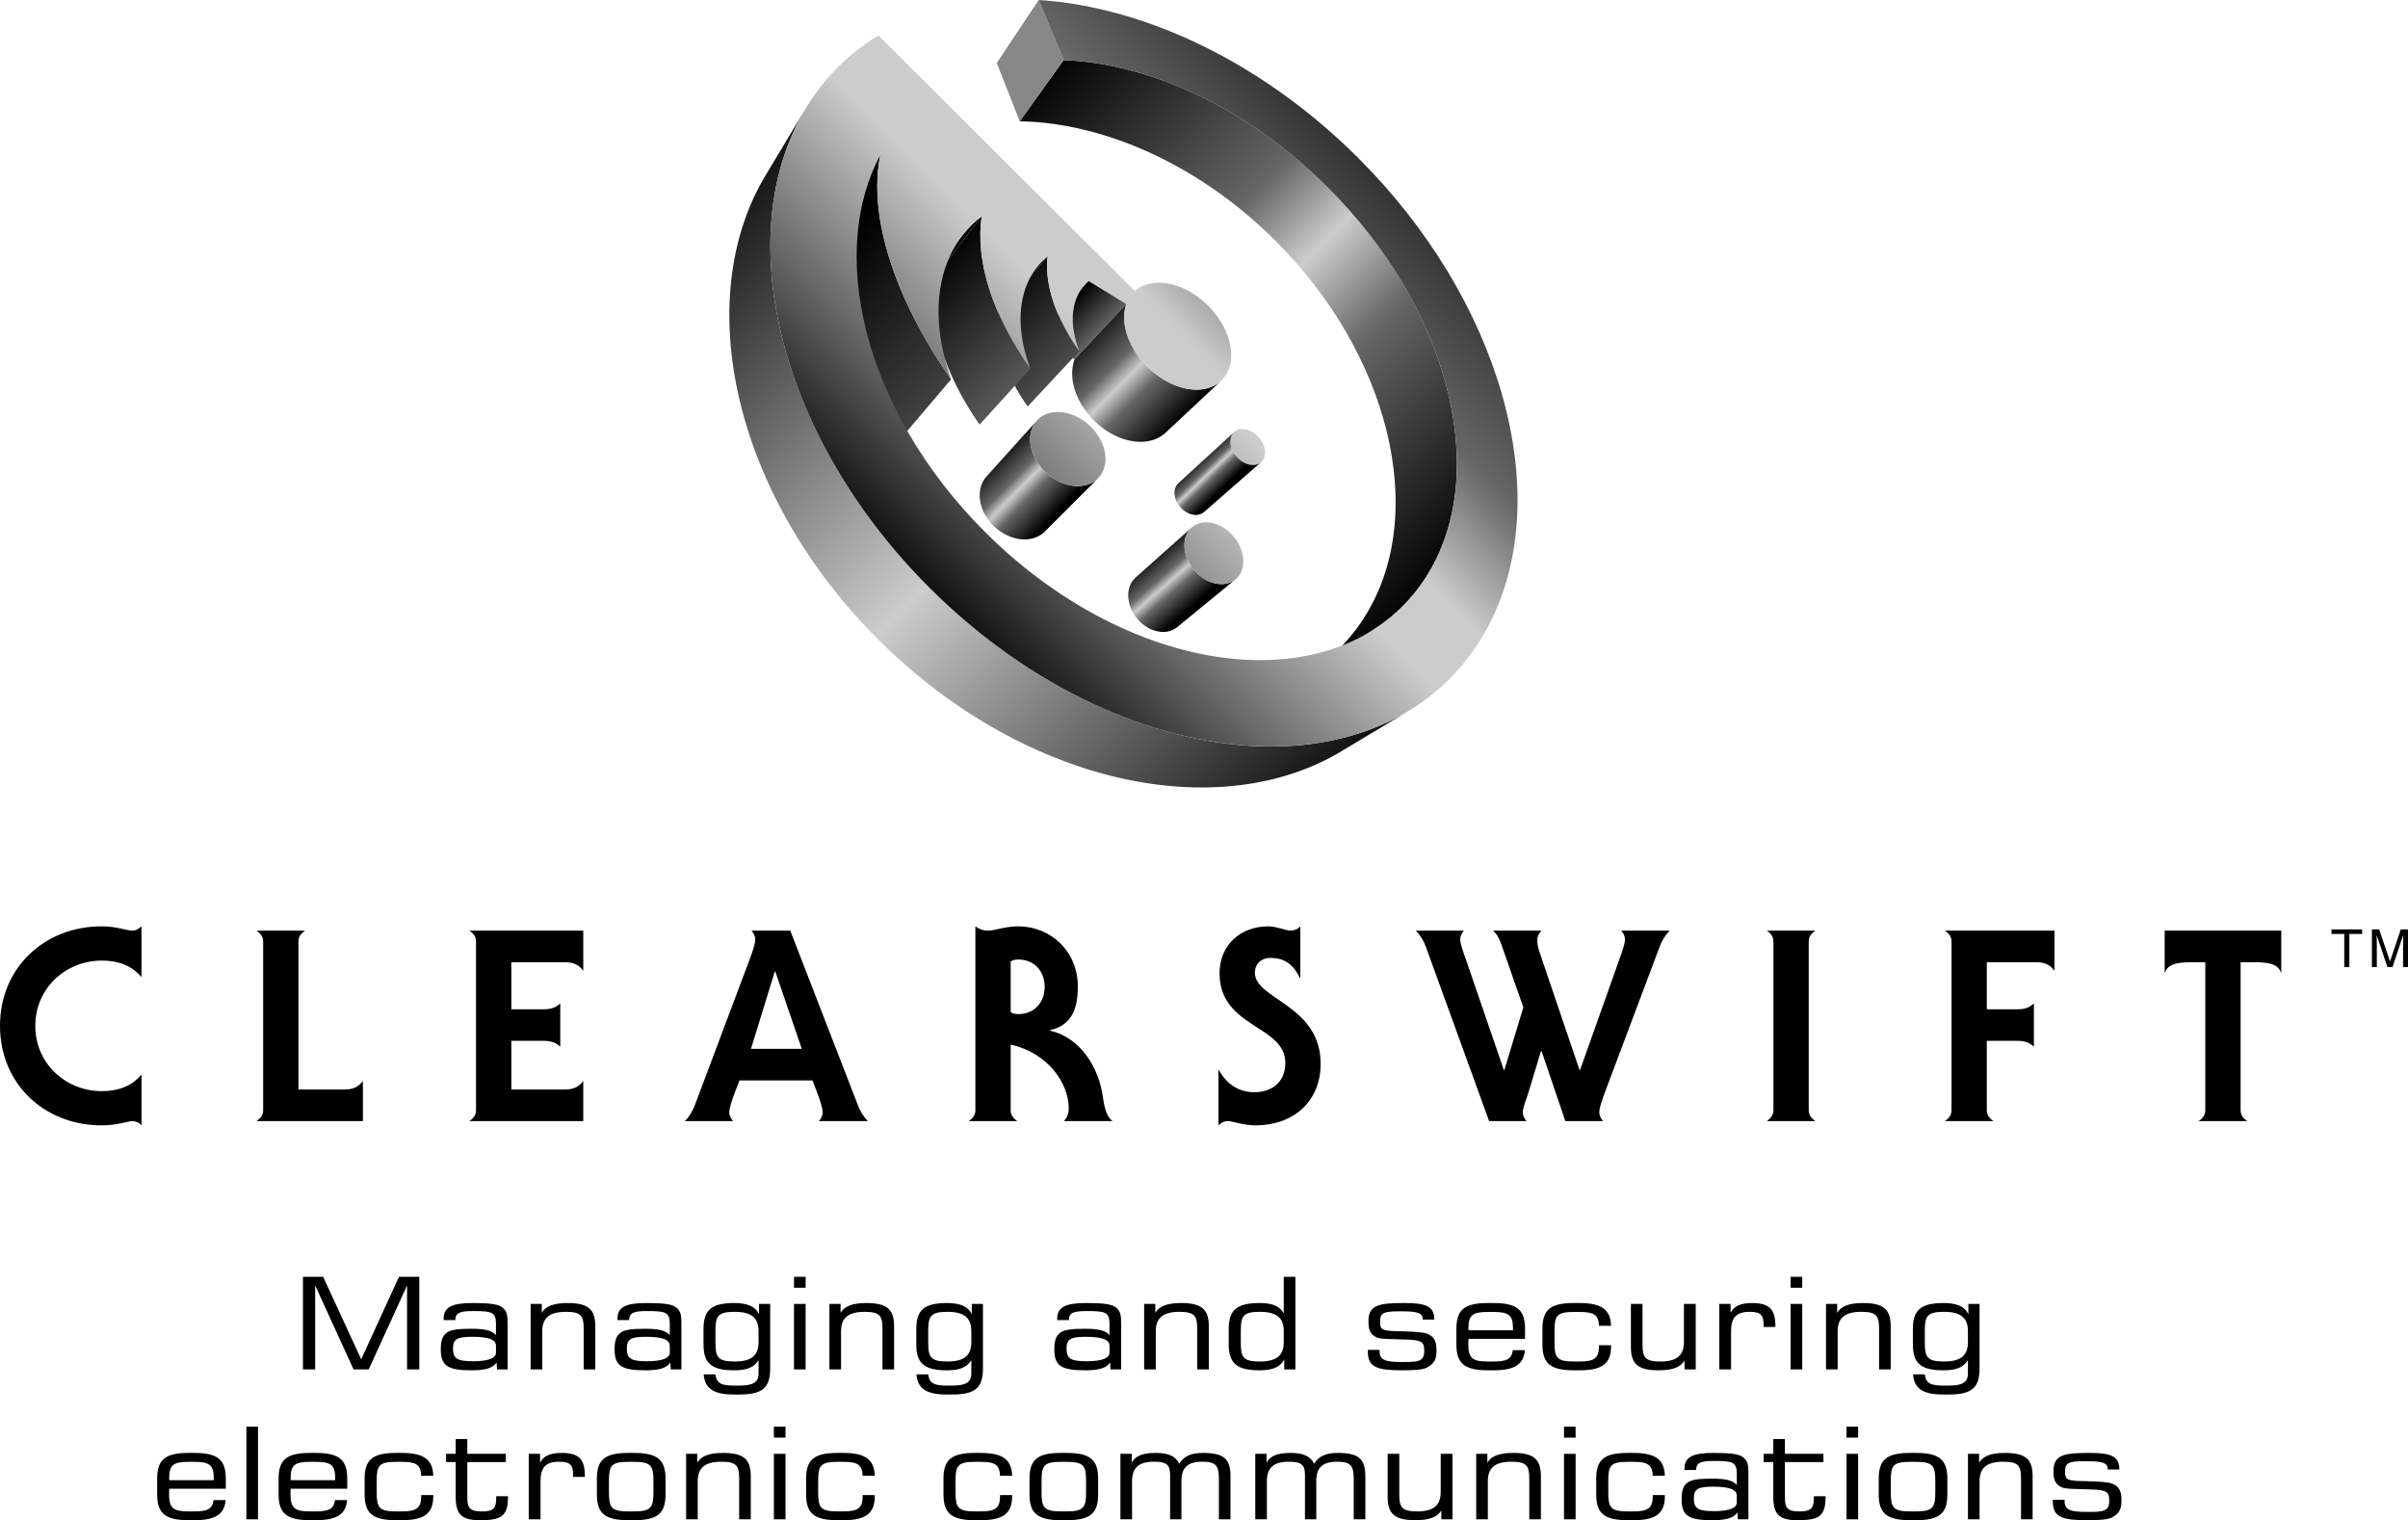 <?xml version="1.0" encoding="utf-8"?>
<!-- Generator: Adobe Illustrator 13.0.0, SVG Export Plug-In . SVG Version: 6.00 Build 14948)  -->
<!DOCTYPE svg PUBLIC "-//W3C//DTD SVG 1.0//EN" "http://www.w3.org/TR/2001/REC-SVG-20010904/DTD/svg10.dtd">
<svg version="1.0" id="Layer_1" xmlns="http://www.w3.org/2000/svg" xmlns:xlink="http://www.w3.org/1999/xlink" x="0px" y="0px"
	 width="321.312px" height="202.838px" viewBox="0 0 321.312 202.838" enable-background="new 0 0 321.312 202.838"
	 xml:space="preserve">
<path d="M18.879,130.384c-1.071-1.285-2.676-2.212-5.317-2.212c-4.71,0-8.851,3.604-8.851,8.708s4.14,8.708,8.851,8.708
	c2.641,0,4.247-0.928,5.317-2.212v6.78c-0.178-0.214-0.356-0.356-0.571-0.428s-0.428-0.143-0.643-0.143
	c-0.5,0-2.07,0.571-4.104,0.571C5.924,150.155,0,144.624,0,136.879c0-7.744,5.924-13.276,13.562-13.276
	c1.035,0,1.856,0.143,2.534,0.285c0.678,0.143,1.178,0.286,1.57,0.286c0.571,0,0.892-0.321,1.213-0.571V130.384z"/>
<path d="M40.716,124.174c-0.5,0.321-0.892,0.785-0.892,1.428v19.771h6.138c1.285,0,1.927-0.428,2.463-1.142v5.353H34.221
	c0.5-0.321,0.892-0.785,0.892-1.427v-22.555c0-0.643-0.393-1.106-0.892-1.428H40.716z"/>
<path d="M62.625,149.584c0.5-0.321,0.892-0.785,0.892-1.427v-22.555c0-0.643-0.393-1.106-0.892-1.428h15.203v5.354
	c-0.535-0.714-1.178-1.142-2.462-1.142h-7.138v6.281h4.354c1,0,1.606-0.25,2.177-0.785v5.781c-0.571-0.535-1.178-0.785-2.177-0.785
	h-4.354v6.496h7.138c1.285,0,1.927-0.428,2.462-1.142v5.353H62.625z"/>
<path d="M98.672,144.16l-0.536,1.392c-0.356,0.928-0.821,2.213-0.821,2.855c0,0.5,0.25,0.893,0.5,1.178h-6.424
	c0.536-0.535,1.035-1.32,1.32-2.105l7.245-19.272c0.357-0.928,0.821-2.212,0.821-2.854c0-0.5-0.25-0.893-0.5-1.178h5.175
	l9.029,23.305c0.286,0.785,0.785,1.57,1.321,2.105h-6.531c0.25-0.285,0.5-0.678,0.5-1.178c0-0.642-0.464-1.927-0.821-2.855
	l-0.535-1.392H98.672z M106.987,139.948l-3.533-10.314h-0.071l-3.176,10.314H106.987z"/>
<path d="M141.963,149.584c0.392-0.428,0.642-0.963,0.642-1.677c0-3.533-2.927-7.459-7.745-8.529v8.779
	c0,0.642,0.393,1.106,0.892,1.427h-6.495c0.5-0.321,0.892-0.785,0.892-1.427v-24.554c0.536,0.393,1.071,0.571,1.713,0.571
	c0.856,0,2.248-0.571,3.961-0.571c4.461,0,7.994,3.39,7.994,8.03c0,2.998-0.821,5.175-3.712,5.817v0.071
	c4.104,0.928,6.531,4.96,7.066,8.886c0.286,2.106,0.75,2.784,1.285,3.176H141.963z M134.861,135.059
	c0.286,0.178,0.607,0.25,1.035,0.25c2.141,0,3.498-1.57,3.498-3.64c0-2.034-1.356-3.64-3.498-3.64c-0.428,0-0.75,0.071-1.035,0.25
	V135.059z"/>
<path d="M173.51,130.455h-0.072c-0.821-1.677-1.962-2.641-3.89-2.641c-1.355,0-2.105,0.893-2.105,1.963
	c0,3.604,8.779,4.283,8.779,12.17c0,5.032-3.641,8.208-8.708,8.208c-0.786,0-1.571-0.142-2.213-0.285
	c-0.642-0.143-1.142-0.286-1.499-0.286c-0.535,0-0.892,0.286-1.213,0.571v-7.352h0.071c1.071,1.927,2.712,2.927,4.711,2.927
	c2.427,0,4.14-1.428,4.14-3.89c0-5.104-8.779-4.64-8.779-11.992c0-3.747,2.784-6.245,6.496-6.245c0.571,0,1.142,0.143,1.677,0.285
	c0.535,0.143,0.999,0.286,1.285,0.286c0.5,0,1-0.214,1.321-0.571V130.455z"/>
<path d="M205.697,124.174c-0.429,0.464-0.571,0.75-0.571,1.356c0,0.571,0.179,1.143,0.321,1.571l5.317,15.667h0.071l5.175-14.561
	c0.321-0.928,0.821-2.212,0.821-2.854c0-0.5-0.25-0.893-0.5-1.178h6.459c-0.535,0.536-1.035,1.321-1.32,2.105l-7.245,19.272
	c-0.356,0.928-0.821,2.213-0.821,2.855c0,0.5,0.25,0.893,0.5,1.178h-5.032l-3.176-9.35h-0.072l-1.606,5.317
	c-0.321,1.071-0.821,2.213-0.821,2.855c0,0.5,0.25,0.893,0.5,1.178h-4.997l-8.458-23.305c-0.286-0.785-0.785-1.57-1.32-2.105h6.424
	c-0.25,0.286-0.5,0.678-0.5,1.178c0,0.642,0.5,1.927,0.821,2.854l4.996,14.561h0.072l2.534-8.351l-2.891-8.28
	c-0.25-0.714-0.571-1.499-1.178-1.963H205.697z"/>
<path d="M235.745,149.584c0.5-0.321,0.893-0.785,0.893-1.427v-22.555c0-0.643-0.393-1.106-0.893-1.428h6.496
	c-0.5,0.321-0.892,0.785-0.892,1.428v22.555c0,0.642,0.392,1.106,0.892,1.427H235.745z"/>
<path d="M260.401,125.602c0-0.643-0.393-1.106-0.892-1.428h14.632v5.354c-0.535-0.714-1.178-1.142-2.463-1.142h-6.566v6.281h4.104
	c1,0,1.606-0.25,2.177-0.785v5.781c-0.571-0.535-1.178-0.785-2.177-0.785h-4.104v9.279c0,0.642,0.393,1.106,0.892,1.427h-6.495
	c0.499-0.321,0.892-0.785,0.892-1.427V125.602z"/>
<path d="M304.401,124.174v5.674c-0.286-0.785-0.821-1.463-3.498-1.463h-1.927v19.771c0,0.642,0.393,1.106,0.892,1.427h-6.495
	c0.5-0.321,0.892-0.785,0.892-1.427v-19.771h-1.927c-2.677,0-3.212,0.678-3.498,1.463v-5.674H304.401z"/>
<g>
	<path d="M311.104,124.011h4.083v0.603h-1.702v4.426h-0.68v-4.426h-1.702V124.011z"/>
	<path d="M320.654,129.04v-2.97c0-0.147,0.014-0.784,0.014-1.253h-0.014l-1.415,4.223h-0.672l-1.415-4.216h-0.014
		c0,0.462,0.014,1.1,0.014,1.247v2.97h-0.658v-5.029h0.974l1.436,4.251h0.014l1.429-4.251h0.966v5.029H320.654z"/>
</g>
<g>
	
		<linearGradient id="SVGID_1_" gradientUnits="userSpaceOnUse" x1="257.772" y1="14.51" x2="318.771" y2="75.51" gradientTransform="matrix(1 0 0 1 -124.312 0)">
		<stop  offset="0" style="stop-color:#000000"/>
		<stop  offset="0.37" style="stop-color:#666666"/>
		<stop  offset="0.5" style="stop-color:#CCCCCC"/>
		<stop  offset="0.65" style="stop-color:#666666"/>
		<stop  offset="1" style="stop-color:#000000"/>
	</linearGradient>
	<path fill="url(#SVGID_1_)" d="M192.931,51.246c-1.226-4.558-3.201-9.173-5.852-13.615c-2.618-4.388-5.923-8.658-9.876-12.598
		c-3.151-3.141-6.505-5.865-9.956-8.156c-3.479-2.309-7.083-4.194-10.699-5.624c-3.671-1.451-7.378-2.441-10.998-2.924
		c-1.218-0.163-2.427-0.263-3.625-0.309l-5.856,8.159c1.095,0.021,2.199,0.087,3.31,0.208c3.542,0.385,7.163,1.268,10.74,2.607
		c3.526,1.32,7.032,3.092,10.408,5.286c3.349,2.177,6.593,4.786,9.627,7.809c3.807,3.794,6.967,7.928,9.444,12.192
		c2.506,4.315,4.34,8.812,5.435,13.265c1.118,4.551,1.473,9.097,0.967,13.38c-0.521,4.414-1.96,8.58-4.441,12.196
		c-0.433,0.631-0.891,1.236-1.373,1.813c-0.485,0.582-0.994,1.135-1.525,1.662c-0.535,0.529-1.093,1.031-1.672,1.504
		c-0.583,0.477-1.188,0.925-1.814,1.344l8.557-5.732c0.627-0.42,1.233-0.871,1.815-1.351c0.579-0.477,1.134-0.982,1.666-1.518
		c0.528-0.531,1.032-1.091,1.511-1.68c0.476-0.584,0.926-1.197,1.351-1.837c2.428-3.663,3.78-7.903,4.192-12.408
		C194.665,60.554,194.184,55.908,192.931,51.246z"/>
	<polygon fill="#878787" points="141.924,8.02 136.067,16.179 133.004,8.406 138.602,0 	"/>
	
		<linearGradient id="SVGID_2_" gradientUnits="userSpaceOnUse" x1="278.699" y1="52.771" x2="266.575" y2="40.647" gradientTransform="matrix(1 0 0 1 -124.312 0)">
		<stop  offset="0" style="stop-color:#000000"/>
		<stop  offset="0.37" style="stop-color:#666666"/>
		<stop  offset="0.5" style="stop-color:#CCCCCC"/>
		<stop  offset="0.65" style="stop-color:#666666"/>
		<stop  offset="1" style="stop-color:#000000"/>
	</linearGradient>
	<polygon fill="url(#SVGID_2_)" points="150.298,40.546 143.389,47.944 138.521,45.042 145.255,37.472 	"/>
	<path d="M138.02,45.544l6.733-7.571c0.039-0.044,0.08-0.088,0.121-0.131c0.041-0.043,0.082-0.086,0.124-0.127
		c0.042-0.042,0.084-0.083,0.127-0.124c0.043-0.041,0.087-0.08,0.131-0.12l-6.735,7.571c-0.043,0.04-0.087,0.079-0.13,0.12
		c-0.042,0.041-0.085,0.082-0.126,0.124c-0.042,0.042-0.083,0.084-0.124,0.127C138.099,45.457,138.06,45.5,138.02,45.544z"/>
	
		<linearGradient id="SVGID_3_" gradientUnits="userSpaceOnUse" x1="4433.47" y1="3844.621" x2="4458.74" y2="3869.891" gradientTransform="matrix(0.51 0 0 0.51 -2116.652 -1917.208)">
		<stop  offset="0" style="stop-color:#000000"/>
		<stop  offset="0.37" style="stop-color:#666666"/>
		<stop  offset="0.5" style="stop-color:#CCCCCC"/>
		<stop  offset="0.65" style="stop-color:#666666"/>
		<stop  offset="1" style="stop-color:#000000"/>
	</linearGradient>
	<path fill="url(#SVGID_3_)" d="M162.927,50.814l-7.392,6.917c-0.415,0.388-0.907,0.688-1.455,0.892
		c-0.551,0.206-1.159,0.316-1.805,0.327c-0.647,0.01-1.333-0.081-2.034-0.279c-0.704-0.198-1.422-0.503-2.136-0.92
		c-0.944-0.551-1.786-1.243-2.5-2.023c-0.714-0.779-1.297-1.644-1.725-2.538c-0.426-0.893-0.696-1.813-0.785-2.708
		c-0.089-0.891,0.001-1.754,0.295-2.538l6.909-7.398c-0.284,0.794-0.358,1.675-0.25,2.587c0.11,0.917,0.406,1.864,0.861,2.786
		c0.457,0.925,1.072,1.822,1.82,2.635c0.747,0.813,1.624,1.54,2.602,2.124c0.739,0.441,1.482,0.769,2.206,0.986
		c0.722,0.217,1.424,0.325,2.086,0.328c0.659,0.003,1.279-0.097,1.837-0.296C162.016,51.498,162.512,51.203,162.927,50.814z"/>
	<path d="M132.048,43.124l6.536-7.762c0.092-0.109,0.186-0.216,0.283-0.32c0.097-0.104,0.195-0.207,0.296-0.306
		c0.101-0.1,0.204-0.196,0.309-0.291s0.213-0.187,0.322-0.277l-6.542,7.759c-0.109,0.09-0.215,0.183-0.32,0.278
		s-0.207,0.192-0.307,0.292s-0.198,0.202-0.294,0.306C132.234,42.908,132.14,43.014,132.048,43.124z"/>
	
		<linearGradient id="SVGID_4_" gradientUnits="userSpaceOnUse" x1="4599.883" y1="3833.801" x2="4674.639" y2="3908.557" gradientTransform="matrix(0.51 0 0 0.51 -2213.808 -1917.208)">
		<stop  offset="0" style="stop-color:#000000"/>
		<stop  offset="0.37" style="stop-color:#666666"/>
		<stop  offset="0.5" style="stop-color:#CCCCCC"/>
		<stop  offset="0.65" style="stop-color:#666666"/>
		<stop  offset="1" style="stop-color:#000000"/>
	</linearGradient>
	<path fill="url(#SVGID_4_)" d="M144.013,46.852l-6.886,7.392c-0.736-1.043-1.38-2.105-1.924-3.17
		c-0.542-1.062-0.983-2.126-1.316-3.177c-0.332-1.046-0.555-2.079-0.663-3.082c-0.107-0.998-0.101-1.965,0.028-2.888l6.542-7.759
		c-0.113,0.94-0.101,1.928,0.029,2.95c0.13,1.028,0.38,2.088,0.74,3.166c0.362,1.083,0.836,2.181,1.413,3.28
		C142.555,44.667,143.237,45.768,144.013,46.852z"/>
	<path d="M122.195,39.501l6.206-8.071c0.189-0.246,0.386-0.484,0.59-0.715c0.203-0.231,0.414-0.454,0.631-0.668
		s0.441-0.422,0.671-0.622c0.23-0.199,0.467-0.391,0.709-0.575l-6.229,8.066c-0.24,0.186-0.474,0.379-0.701,0.58
		c-0.229,0.201-0.45,0.409-0.665,0.624c-0.215,0.215-0.424,0.438-0.627,0.669C122.58,39.019,122.384,39.256,122.195,39.501z"/>
	
		<linearGradient id="SVGID_5_" gradientUnits="userSpaceOnUse" x1="4068.069" y1="3935.2" x2="4212.072" y2="3793.861" gradientTransform="matrix(0.51 0 0 0.51 -1938.43 -1919.248)">
		<stop  offset="0" style="stop-color:#000000"/>
		<stop  offset="0.2" style="stop-color:#666666"/>
		<stop  offset="0.41" style="stop-color:#CCCCCC"/>
		<stop  offset="0.5" style="stop-color:#CCCCCC"/>
		<stop  offset="0.65" style="stop-color:#666666"/>
		<stop  offset="1" style="stop-color:#000000"/>
	</linearGradient>
	<path fill="url(#SVGID_5_)" d="M165.819,61.624c-0.309-0.189-0.583-0.425-0.816-0.69c-0.232-0.265-0.422-0.559-0.562-0.864
		c-0.139-0.304-0.228-0.619-0.258-0.925c-0.03-0.306-0.001-0.604,0.095-0.876c0.095-0.272,0.249-0.492,0.443-0.657
		c0.194-0.165,0.43-0.275,0.691-0.329c0.261-0.053,0.548-0.049,0.845,0.015c0.297,0.064,0.605,0.188,0.908,0.376
		c0.303,0.188,0.573,0.42,0.802,0.681c0.229,0.261,0.417,0.55,0.557,0.849c0.139,0.3,0.23,0.61,0.263,0.914
		c0.033,0.304,0.009,0.602-0.082,0.875c-0.09,0.274-0.239,0.498-0.429,0.667c-0.191,0.169-0.425,0.285-0.686,0.343
		c-0.261,0.058-0.55,0.058-0.851-0.004C166.44,61.936,166.127,61.812,165.819,61.624z"/>
	
		<linearGradient id="SVGID_6_" gradientUnits="userSpaceOnUse" x1="4451.068" y1="3883.173" x2="4458.345" y2="3890.799" gradientTransform="matrix(0.51 0 0 0.51 -2110.53 -1919.248)">
		<stop  offset="0" style="stop-color:#000000"/>
		<stop  offset="0.37" style="stop-color:#666666"/>
		<stop  offset="0.5" style="stop-color:#CCCCCC"/>
		<stop  offset="0.65" style="stop-color:#666666"/>
		<stop  offset="1" style="stop-color:#000000"/>
	</linearGradient>
	<path fill="url(#SVGID_6_)" d="M167.774,61.951c-0.184,0.063-0.386,0.096-0.599,0.094c-0.213-0.001-0.437-0.036-0.665-0.105
		c-0.229-0.07-0.461-0.174-0.691-0.315c-0.309-0.189-0.583-0.425-0.816-0.69c-0.232-0.265-0.422-0.559-0.562-0.864
		c-0.139-0.304-0.228-0.619-0.258-0.925c-0.03-0.306-0.001-0.604,0.095-0.876c0.022-0.063,0.048-0.124,0.076-0.182
		c0.028-0.057,0.06-0.112,0.093-0.164c0.034-0.052,0.07-0.101,0.109-0.146c0.039-0.046,0.081-0.089,0.125-0.129l-7.442,6.822
		c-0.043,0.04-0.085,0.083-0.124,0.128s-0.076,0.094-0.11,0.145c-0.034,0.051-0.065,0.105-0.094,0.162
		c-0.029,0.056-0.055,0.116-0.078,0.178c-0.099,0.267-0.133,0.558-0.11,0.856c0.023,0.298,0.103,0.603,0.233,0.896
		c0.13,0.294,0.31,0.577,0.531,0.831c0.222,0.254,0.485,0.479,0.782,0.657c0.222,0.133,0.446,0.23,0.667,0.294
		c0.221,0.063,0.439,0.093,0.647,0.091c0.208-0.002,0.406-0.037,0.587-0.103c0.182-0.065,0.347-0.161,0.49-0.286l7.609-6.652
		C168.126,61.792,167.959,61.887,167.774,61.951z"/>
	
		<linearGradient id="SVGID_7_" gradientUnits="userSpaceOnUse" x1="4582.853" y1="3828.83" x2="4669.851" y2="3915.827" gradientTransform="matrix(0.51 0 0 0.51 -2213.808 -1917.208)">
		<stop  offset="0" style="stop-color:#000000"/>
		<stop  offset="0.37" style="stop-color:#666666"/>
		<stop  offset="0.5" style="stop-color:#CCCCCC"/>
		<stop  offset="0.65" style="stop-color:#666666"/>
		<stop  offset="1" style="stop-color:#000000"/>
	</linearGradient>
	<path fill="url(#SVGID_7_)" d="M137.476,49.192l-6.764,7.47c-1.183-1.691-2.211-3.413-3.072-5.136
		c-0.856-1.716-1.546-3.432-2.055-5.121c-0.505-1.679-0.833-3.329-0.971-4.925c-0.137-1.584-0.086-3.113,0.16-4.564l6.229-8.066
		c-0.226,1.476-0.25,3.037-0.08,4.66c0.171,1.636,0.538,3.331,1.089,5.061c0.555,1.741,1.295,3.514,2.208,5.29
		C135.138,45.646,136.228,47.432,137.476,49.192z"/>
	
		<linearGradient id="SVGID_8_" gradientUnits="userSpaceOnUse" x1="4560.157" y1="3823.03" x2="4702.657" y2="3965.53" gradientTransform="matrix(0.51 0 0 0.51 -2213.808 -1917.208)">
		<stop  offset="0" style="stop-color:#000000"/>
		<stop  offset="0.37" style="stop-color:#666666"/>
		<stop  offset="0.5" style="stop-color:#CCCCCC"/>
		<stop  offset="0.65" style="stop-color:#666666"/>
		<stop  offset="1" style="stop-color:#000000"/>
	</linearGradient>
	<path fill="url(#SVGID_8_)" d="M126.909,50.612l-6.494,7.647c-1.72-2.494-3.246-5.051-4.534-7.621
		c-1.28-2.551-2.324-5.107-3.092-7.617c-0.762-2.486-1.252-4.92-1.436-7.253c-0.181-2.306-0.063-4.508,0.387-6.56l5.729-8.547
		c-0.429,2.084-0.514,4.331-0.288,6.692c0.229,2.391,0.774,4.894,1.601,7.457c0.835,2.589,1.955,5.233,3.319,7.879
		C123.474,45.355,125.091,48.014,126.909,50.612z"/>
	
		<linearGradient id="SVGID_9_" gradientUnits="userSpaceOnUse" x1="4410.533" y1="3877.728" x2="4426.73" y2="3893.529" gradientTransform="matrix(0.51 0 0 0.51 -2116.652 -1917.208)">
		<stop  offset="0" style="stop-color:#000000"/>
		<stop  offset="0.37" style="stop-color:#666666"/>
		<stop  offset="0.5" style="stop-color:#CCCCCC"/>
		<stop  offset="0.65" style="stop-color:#666666"/>
		<stop  offset="1" style="stop-color:#000000"/>
	</linearGradient>
	<path fill="url(#SVGID_9_)" d="M145.371,64.574c-0.428,0.173-0.902,0.27-1.403,0.287c-0.502,0.017-1.031-0.047-1.568-0.196
		c-0.539-0.148-1.084-0.382-1.619-0.704c-0.665-0.4-1.247-0.897-1.732-1.454c-0.484-0.557-0.871-1.172-1.141-1.807
		c-0.27-0.634-0.425-1.286-0.449-1.919c-0.024-0.631,0.082-1.242,0.332-1.796c0.037-0.082,0.077-0.161,0.119-0.237
		c0.042-0.076,0.085-0.149,0.131-0.22c0.001-0.002,0.002-0.003,0.003-0.005c0.046-0.07,0.094-0.138,0.145-0.204
		c0.001-0.001,0.002-0.003,0.004-0.005c0.051-0.066,0.104-0.13,0.159-0.19l-6.715,7.448c-0.002,0.002-0.003,0.004-0.006,0.006
		c-0.001,0.002-0.004,0.004-0.005,0.006c-0.002,0.002-0.004,0.004-0.006,0.006c-0.001,0.002-0.004,0.004-0.005,0.006l0.02-0.022h0
		l-0.02,0.022c-0.013,0.015-0.026,0.03-0.04,0.045c-0.013,0.015-0.026,0.03-0.039,0.046c-0.013,0.015-0.025,0.031-0.038,0.046
		c-0.006,0.008-0.012,0.017-0.019,0.024c-0.001,0.001-0.002,0.002-0.003,0.004c-0.001,0.001-0.001,0.002-0.003,0.003
		c-0.004,0.005-0.008,0.011-0.012,0.016l0,0c-0.01,0.013-0.021,0.027-0.03,0.041s-0.02,0.027-0.03,0.041
		c-0.01,0.014-0.02,0.028-0.029,0.042c-0.01,0.014-0.02,0.028-0.029,0.042c-0.004,0.006-0.008,0.012-0.012,0.018
		c0,0-0.001,0.001-0.001,0.002c0,0-0.001,0.001-0.001,0.002c-0.004,0.006-0.009,0.012-0.013,0.019
		c-0.009,0.013-0.018,0.027-0.026,0.041c-0.008,0.014-0.017,0.027-0.025,0.041c-0.009,0.014-0.017,0.028-0.025,0.042l0.008-0.008v0
		l-0.008,0.008c-0.007,0.012-0.014,0.024-0.021,0.036c-0.007,0.012-0.014,0.024-0.021,0.037c0,0,0,0.001,0,0.001l0,0.001
		c0,0,0,0,0,0c-0.006,0.012-0.013,0.023-0.019,0.035c-0.007,0.012-0.013,0.024-0.02,0.037c-0.006,0.012-0.013,0.024-0.019,0.037
		c-0.007,0.013-0.013,0.025-0.019,0.038s-0.013,0.025-0.019,0.038s-0.012,0.025-0.018,0.039c0,0-0.001,0.001-0.001,0.001
		c0,0.001-0.001,0.002-0.001,0.003c0,0-0.001,0.001-0.001,0.002s0,0.001-0.001,0.002c-0.253,0.544-0.367,1.141-0.354,1.754
		c0.012,0.616,0.151,1.247,0.402,1.858c0.252,0.612,0.615,1.203,1.076,1.735c0.46,0.532,1.018,1.005,1.656,1.381
		c0.514,0.303,1.04,0.52,1.56,0.655c0.519,0.134,1.032,0.187,1.52,0.161c0.487-0.025,0.95-0.129,1.37-0.305
		c0.419-0.176,0.795-0.424,1.112-0.742l7.082-7.085C146.181,64.153,145.798,64.402,145.371,64.574z"/>
	
		<linearGradient id="SVGID_10_" gradientUnits="userSpaceOnUse" x1="4049.14" y1="3915.913" x2="4193.143" y2="3774.575" gradientTransform="matrix(0.51 0 0 0.51 -1944.553 -1917.208)">
		<stop  offset="0" style="stop-color:#000000"/>
		<stop  offset="0.2" style="stop-color:#666666"/>
		<stop  offset="0.41" style="stop-color:#CCCCCC"/>
		<stop  offset="0.5" style="stop-color:#CCCCCC"/>
		<stop  offset="0.65" style="stop-color:#666666"/>
		<stop  offset="1" style="stop-color:#000000"/>
	</linearGradient>
	<path fill="url(#SVGID_10_)" d="M137.791,56.985c0.25-0.551,0.62-0.993,1.073-1.321c0.452-0.326,0.987-0.54,1.571-0.635
		c0.582-0.095,1.212-0.072,1.857,0.072c0.643,0.145,1.302,0.41,1.942,0.803c0.64,0.392,1.202,0.875,1.672,1.413
		c0.47,0.538,0.849,1.13,1.12,1.744c0.271,0.615,0.435,1.25,0.475,1.871c0.04,0.623-0.045,1.232-0.271,1.79
		c-0.228,0.561-0.576,1.017-1.014,1.363c-0.439,0.347-0.967,0.582-1.549,0.697c-0.585,0.115-1.225,0.11-1.884-0.024
		c-0.661-0.135-1.341-0.398-2.003-0.797c-0.665-0.4-1.247-0.897-1.732-1.454c-0.484-0.557-0.871-1.172-1.141-1.807
		c-0.27-0.634-0.425-1.286-0.449-1.919C137.435,58.15,137.541,57.539,137.791,56.985z"/>
	
		<linearGradient id="SVGID_11_" gradientUnits="userSpaceOnUse" x1="4450.573" y1="3904.631" x2="4462.244" y2="3917.999" gradientTransform="matrix(0.51 0 0 0.51 -2116.652 -1917.208)">
		<stop  offset="0" style="stop-color:#000000"/>
		<stop  offset="0.37" style="stop-color:#666666"/>
		<stop  offset="0.5" style="stop-color:#CCCCCC"/>
		<stop  offset="0.65" style="stop-color:#666666"/>
		<stop  offset="1" style="stop-color:#000000"/>
	</linearGradient>
	<path fill="url(#SVGID_11_)" d="M164.851,77.309l-7.772,6.368c-0.247,0.202-0.526,0.358-0.83,0.467
		c-0.304,0.108-0.633,0.167-0.975,0.175c-0.343,0.008-0.701-0.036-1.062-0.134c-0.362-0.098-0.729-0.251-1.09-0.461
		c-0.503-0.293-0.948-0.669-1.32-1.099c-0.372-0.429-0.671-0.911-0.884-1.415c-0.213-0.503-0.34-1.027-0.37-1.543
		c-0.029-0.514,0.039-1.019,0.217-1.485c0.043-0.114,0.092-0.223,0.146-0.326c0.054-0.104,0.113-0.203,0.178-0.296
		c0.064-0.094,0.132-0.182,0.206-0.265c0.073-0.083,0.15-0.161,0.231-0.233l7.48-6.67c-0.082,0.073-0.16,0.152-0.233,0.236
		c-0.074,0.084-0.142,0.174-0.206,0.269s-0.123,0.196-0.176,0.302s-0.102,0.217-0.144,0.333c-0.173,0.477-0.233,0.996-0.193,1.527
		c0.041,0.532,0.183,1.074,0.412,1.597c0.229,0.523,0.548,1.025,0.939,1.475c0.392,0.449,0.856,0.846,1.38,1.157
		c0.375,0.223,0.755,0.388,1.13,0.495c0.374,0.108,0.742,0.159,1.095,0.157c0.352-0.002,0.688-0.058,0.998-0.164
		S164.602,77.513,164.851,77.309z"/>
	
		<linearGradient id="SVGID_12_" gradientUnits="userSpaceOnUse" x1="4081.499" y1="3948.878" x2="4225.495" y2="3807.547" gradientTransform="matrix(0.51 0 0 0.51 -1944.553 -1917.208)">
		<stop  offset="0" style="stop-color:#000000"/>
		<stop  offset="0.2" style="stop-color:#666666"/>
		<stop  offset="0.41" style="stop-color:#CCCCCC"/>
		<stop  offset="0.5" style="stop-color:#CCCCCC"/>
		<stop  offset="0.65" style="stop-color:#666666"/>
		<stop  offset="1" style="stop-color:#000000"/>
	</linearGradient>
	<path fill="url(#SVGID_12_)" d="M163.186,70.361c0.509,0.307,0.96,0.694,1.342,1.131c0.382,0.437,0.695,0.924,0.924,1.433
		c0.229,0.51,0.376,1.041,0.427,1.564c0.05,0.524,0.003,1.042-0.155,1.521c-0.159,0.481-0.414,0.878-0.742,1.185
		c-0.329,0.308-0.729,0.524-1.175,0.642c-0.447,0.118-0.941,0.136-1.453,0.048c-0.513-0.089-1.045-0.286-1.568-0.597
		c-0.524-0.311-0.989-0.708-1.38-1.157c-0.391-0.45-0.709-0.952-0.939-1.475c-0.229-0.522-0.372-1.065-0.412-1.597
		c-0.041-0.531,0.02-1.05,0.193-1.527c0.172-0.475,0.442-0.863,0.78-1.158c0.337-0.294,0.743-0.496,1.19-0.6
		c0.446-0.104,0.935-0.11,1.438-0.014C162.157,69.855,162.676,70.054,163.186,70.361z"/>
	
		<linearGradient id="SVGID_13_" gradientUnits="userSpaceOnUse" x1="213.261" y1="26.521" x2="299.511" y2="112.772" gradientTransform="matrix(1 0 0 1 -124.312 0)">
		<stop  offset="0" style="stop-color:#000000"/>
		<stop  offset="0.25" style="stop-color:#666666"/>
		<stop  offset="0.5" style="stop-color:#CCCCCC"/>
		<stop  offset="0.75" style="stop-color:#666666"/>
		<stop  offset="1" style="stop-color:#000000"/>
	</linearGradient>
	<path fill="url(#SVGID_13_)" d="M187.888,94.898l-8.91,5.35c-3.829,2.3-8.22,3.795-12.997,4.448
		c-4.919,0.673-10.218,0.448-15.685-0.703c-5.589-1.177-11.306-3.312-16.9-6.405c-5.664-3.133-11.138-7.213-16.149-12.202
		c-5.033-5.009-9.156-10.492-12.324-16.173c-3.129-5.611-5.293-11.352-6.492-16.969c-1.172-5.494-1.411-10.821-0.743-15.766
		c0.648-4.803,2.146-9.217,4.457-13.066l5.349-8.911c-2.324,3.871-3.804,8.347-4.402,13.249c-0.616,5.055-0.29,10.529,1.006,16.202
		c1.327,5.808,3.658,11.769,6.989,17.622c3.375,5.929,7.737,11.675,13.035,16.949c5.275,5.251,11.01,9.57,16.921,12.907
		c5.833,3.294,11.77,5.594,17.548,6.898c5.645,1.274,11.09,1.586,16.117,0.964C179.584,98.689,184.036,97.211,187.888,94.898z"/>
	<path fill="none" d="M187.888,94.898l-8.91,5.35c-3.829,2.3-8.22,3.795-12.997,4.448c-4.919,0.673-10.218,0.448-15.685-0.703
		c-5.589-1.177-11.306-3.312-16.9-6.405c-5.664-3.133-11.138-7.213-16.149-12.202c-5.033-5.009-9.156-10.492-12.324-16.173
		c-3.129-5.611-5.293-11.352-6.492-16.969c-1.172-5.494-1.411-10.821-0.743-15.766c0.648-4.803,2.146-9.217,4.457-13.066
		l5.349-8.911c-2.324,3.871-3.804,8.347-4.402,13.249c-0.616,5.055-0.29,10.529,1.006,16.202c1.327,5.808,3.658,11.769,6.989,17.622
		c3.375,5.929,7.737,11.675,13.035,16.949c5.275,5.251,11.01,9.57,16.921,12.907c5.833,3.294,11.77,5.594,17.548,6.898
		c5.645,1.274,11.09,1.586,16.117,0.964C179.584,98.689,184.036,97.211,187.888,94.898z"/>
	
		<linearGradient id="SVGID_14_" gradientUnits="userSpaceOnUse" x1="4048.946" y1="3915.712" x2="4192.944" y2="3774.379" gradientTransform="matrix(0.51 0 0 0.51 -1944.553 -1917.208)">
		<stop  offset="0" style="stop-color:#000000"/>
		<stop  offset="0.2" style="stop-color:#666666"/>
		<stop  offset="0.41" style="stop-color:#CCCCCC"/>
		<stop  offset="0.5" style="stop-color:#CCCCCC"/>
		<stop  offset="0.65" style="stop-color:#666666"/>
		<stop  offset="1" style="stop-color:#000000"/>
	</linearGradient>
	<path fill="url(#SVGID_14_)" d="M200.404,52.588c-1.582-5.524-4.041-11.093-7.282-16.439c-3.193-5.268-7.189-10.39-11.941-15.126
		c-3.787-3.775-7.812-7.064-11.953-9.846c-4.181-2.809-8.518-5.128-12.881-6.914c-4.443-1.819-8.947-3.101-13.367-3.786
		c-1.469-0.228-2.929-0.382-4.379-0.476l3.322,8.02c1.198,0.046,2.407,0.146,3.625,0.309c3.62,0.483,7.327,1.473,10.998,2.924
		c3.616,1.429,7.22,3.315,10.699,5.624c3.451,2.291,6.805,5.016,9.956,8.156c3.953,3.939,7.259,8.209,9.876,12.598
		c2.651,4.442,4.626,9.058,5.852,13.615c1.253,4.662,1.734,9.308,1.334,13.674c-0.412,4.505-1.765,8.745-4.192,12.408
		c-2.522,3.805-5.964,6.626-10.074,8.425c-4.255,1.862-9.202,2.616-14.528,2.228c-5.476-0.399-11.297-2.003-17.085-4.811
		c-5.882-2.854-11.645-6.911-16.862-12.105c-4.116-4.097-7.532-8.547-10.212-13.138c-2.653-4.544-4.559-9.184-5.708-13.724
		c-1.129-4.457-1.52-8.786-1.182-12.813c0.329-3.931,1.351-7.556,3.047-10.728c-0.429,2.084-0.514,4.331-0.288,6.692
		c0.229,2.391,0.774,4.894,1.601,7.457c0.835,2.589,1.955,5.233,3.319,7.879c1.373,2.665,2.99,5.324,4.808,7.922
		c-0.537-1.529-0.949-3.042-1.23-4.526c-0.279-1.474-0.429-2.917-0.443-4.317c-0.014-1.388,0.104-2.731,0.362-4.015
		c0.255-1.274,0.646-2.489,1.178-3.633c0.252-0.544,0.533-1.062,0.839-1.556c0.305-0.49,0.636-0.956,0.991-1.396
		c0.354-0.438,0.732-0.85,1.133-1.238c0.399-0.386,0.821-0.747,1.264-1.083c-0.226,1.476-0.25,3.037-0.08,4.66
		c0.171,1.636,0.538,3.331,1.089,5.061c0.555,1.741,1.295,3.514,2.208,5.29c0.918,1.786,2.008,3.572,3.256,5.333
		c-0.384-1.035-0.686-2.061-0.901-3.069c-0.215-1.003-0.344-1.988-0.383-2.945c-0.039-0.952,0.012-1.876,0.156-2.762
		c0.143-0.882,0.378-1.726,0.709-2.524c0.158-0.38,0.334-0.743,0.529-1.089c0.194-0.345,0.407-0.673,0.637-0.983
		c0.229-0.31,0.475-0.603,0.738-0.878c0.262-0.275,0.541-0.533,0.833-0.774c-0.113,0.94-0.101,1.928,0.029,2.95
		c0.13,1.028,0.38,2.088,0.74,3.166c0.362,1.083,0.836,2.181,1.413,3.28c0.579,1.103,1.26,2.204,2.037,3.288
		c-0.244-0.636-0.44-1.268-0.583-1.889c-0.143-0.62-0.233-1.229-0.269-1.822c-0.035-0.591-0.016-1.166,0.061-1.719
		c0.076-0.551,0.209-1.08,0.403-1.582c0.092-0.239,0.195-0.468,0.311-0.686c0.115-0.218,0.241-0.425,0.378-0.623
		c0.137-0.197,0.284-0.384,0.441-0.56c0.157-0.176,0.324-0.343,0.5-0.499l5.043,3.074c-0.284,0.794-0.358,1.675-0.25,2.587
		c0.11,0.917,0.406,1.864,0.861,2.786c0.457,0.925,1.072,1.822,1.82,2.635c0.747,0.813,1.624,1.54,2.602,2.124
		c0.976,0.582,1.956,0.966,2.892,1.161c0.932,0.194,1.818,0.202,2.611,0.033c0.789-0.167,1.484-0.508,2.041-1.011
		c0.553-0.5,0.969-1.159,1.204-1.967c0.233-0.803,0.266-1.677,0.126-2.572c-0.139-0.89-0.449-1.801-0.902-2.682
		c-0.451-0.878-1.047-1.729-1.76-2.502c-0.713-0.772-1.545-1.468-2.471-2.037c-0.723-0.444-1.451-0.779-2.164-1.007
		c-0.715-0.229-1.416-0.353-2.079-0.373c-0.667-0.021-1.297,0.063-1.869,0.249c-0.575,0.186-1.091,0.474-1.525,0.862L117.218,4.725
		c-4.888,2.982-8.587,7.14-11.02,12.175c-2.542,5.26-3.684,11.442-3.351,18.157c0.344,6.953,2.265,14.39,5.785,21.807
		c3.592,7.57,8.786,14.984,15.49,21.658c6.704,6.673,14.133,11.828,21.707,15.378c7.419,3.478,14.847,5.355,21.781,5.657
		c6.695,0.292,12.852-0.888,18.081-3.463c5.006-2.465,9.129-6.191,12.077-11.1c2.812-4.685,4.297-10.025,4.645-15.634
		C202.747,63.962,202.03,58.266,200.404,52.588z"/>
</g>
<path d="M40.425,170.361h2.693l5.08,11.015l5.039-11.015h2.713v12.358h-1.632v-11.202l-5.121,11.202h-2.02l-5.121-11.202v11.202
	h-1.632V170.361z"/>
<path d="M62.957,182.838c-3.06,0-4.141-0.493-4.141-2.771c0-1.105,0.184-1.819,0.836-2.278c0.571-0.391,1.612-0.493,3.224-0.493
	c1.713,0,2.754,0.187,3.305,0.85v-1.513c0-1.547-0.551-1.7-2.999-1.7c-1.754,0-2.407,0.187-2.428,1.207h-1.55
	c0-0.068,0-0.136,0-0.204c0-1.581,1.204-2.074,3.876-2.074c1.958,0,3.203,0.102,3.814,0.493c0.796,0.51,0.837,1.207,0.837,2.244
	v6.12h-1.408l-0.061-0.918C65.752,182.566,64.691,182.838,62.957,182.838z M66.181,179.574c0-0.867-1.061-1.207-3.183-1.207
	c-1.958,0-2.55,0.289-2.55,1.547c0,1.394,0.571,1.716,2.713,1.716c2.02,0,3.02-0.425,3.02-1.139V179.574z"/>
<path d="M70.805,173.982h1.489v1.19c0.51-0.901,1.612-1.309,3.428-1.309c2.795,0,3.713,0.85,3.713,3.128v5.729h-1.55v-5.457
	c0-1.7-0.367-2.227-2.367-2.227c-2.183,0-3.162,0.799-3.162,2.601v5.083h-1.55V173.982z"/>
<path d="M86.149,182.838c-3.06,0-4.142-0.493-4.142-2.771c0-1.105,0.184-1.819,0.836-2.278c0.571-0.391,1.612-0.493,3.224-0.493
	c1.713,0,2.754,0.187,3.305,0.85v-1.513c0-1.547-0.551-1.7-3-1.7c-1.754,0-2.407,0.187-2.428,1.207h-1.55c0-0.068,0-0.136,0-0.204
	c0-1.581,1.204-2.074,3.876-2.074c1.958,0,3.203,0.102,3.815,0.493c0.795,0.51,0.836,1.207,0.836,2.244v6.12h-1.408l-0.061-0.918
	C88.944,182.566,87.883,182.838,86.149,182.838z M89.373,179.574c0-0.867-1.061-1.207-3.183-1.207c-1.958,0-2.55,0.289-2.55,1.547
	c0,1.394,0.571,1.716,2.713,1.716c2.02,0,3.02-0.425,3.02-1.139V179.574z"/>
<path d="M102.77,182.617c0,2.55-1.041,3.451-4.101,3.451h-0.714c-2.673,0-3.897-0.731-4.06-2.686h1.571
	c0.143,1.241,0.877,1.496,2.51,1.496h0.693c1.693,0,2.55-0.374,2.55-1.598v-1.802c-0.612,1.003-1.611,1.36-3.264,1.36
	c-3.04,0-4.081-0.952-4.081-3.451v-2.074c0-2.499,1.041-3.451,4.081-3.451c1.754,0,2.815,0.442,3.325,1.479v-1.36h1.489V182.617z
	 M101.219,177.636c0-1.818-0.958-2.601-3.203-2.601c-2.265,0-2.55,0.595-2.55,2.567v1.496c0,1.972,0.286,2.567,2.55,2.567
	c2.244,0,3.203-0.782,3.203-2.601V177.636z"/>
<path d="M105.949,173.982h1.55v8.737h-1.55V173.982z M105.949,170.361h1.55v1.462h-1.55V170.361z"/>
<path d="M110.675,173.982h1.489v1.19c0.51-0.901,1.612-1.309,3.427-1.309c2.795,0,3.713,0.85,3.713,3.128v5.729h-1.55v-5.457
	c0-1.7-0.367-2.227-2.367-2.227c-2.183,0-3.162,0.799-3.162,2.601v5.083h-1.551V173.982z"/>
<path d="M131.161,182.617c0,2.55-1.041,3.451-4.101,3.451h-0.714c-2.672,0-3.897-0.731-4.06-2.686h1.571
	c0.143,1.241,0.878,1.496,2.509,1.496h0.694c1.693,0,2.55-0.374,2.55-1.598v-1.802c-0.612,1.003-1.612,1.36-3.264,1.36
	c-3.04,0-4.081-0.952-4.081-3.451v-2.074c0-2.499,1.041-3.451,4.081-3.451c1.754,0,2.815,0.442,3.326,1.479v-1.36h1.489V182.617z
	 M129.61,177.636c0-1.818-0.959-2.601-3.203-2.601c-2.264,0-2.55,0.595-2.55,2.567v1.496c0,1.972,0.286,2.567,2.55,2.567
	c2.244,0,3.203-0.782,3.203-2.601V177.636z"/>
<path d="M144.824,182.838c-3.06,0-4.142-0.493-4.142-2.771c0-1.105,0.184-1.819,0.836-2.278c0.571-0.391,1.612-0.493,3.224-0.493
	c1.713,0,2.754,0.187,3.305,0.85v-1.513c0-1.547-0.551-1.7-2.999-1.7c-1.755,0-2.408,0.187-2.428,1.207h-1.55
	c0-0.068,0-0.136,0-0.204c0-1.581,1.204-2.074,3.876-2.074c1.959,0,3.203,0.102,3.815,0.493c0.796,0.51,0.837,1.207,0.837,2.244
	v6.12h-1.408l-0.062-0.918C147.619,182.566,146.558,182.838,144.824,182.838z M148.047,179.574c0-0.867-1.061-1.207-3.182-1.207
	c-1.958,0-2.55,0.289-2.55,1.547c0,1.394,0.571,1.716,2.713,1.716c2.02,0,3.02-0.425,3.02-1.139V179.574z"/>
<path d="M152.671,173.982h1.489v1.19c0.51-0.901,1.612-1.309,3.427-1.309c2.795,0,3.713,0.85,3.713,3.128v5.729h-1.55v-5.457
	c0-1.7-0.368-2.227-2.367-2.227c-2.183,0-3.162,0.799-3.162,2.601v5.083h-1.55V173.982z"/>
<path d="M168.057,182.838c-3.04,0-4.101-0.952-4.101-3.451v-2.074c0-2.499,1.061-3.451,4.101-3.451c1.652,0,2.632,0.357,3.244,1.36
	v-4.861h1.551v12.358h-1.49v-1.343C170.852,182.413,169.811,182.838,168.057,182.838z M171.3,177.636
	c0-1.818-0.959-2.601-3.203-2.601c-2.265,0-2.53,0.595-2.53,2.567v1.496c0,1.972,0.265,2.567,2.53,2.567
	c2.244,0,3.203-0.782,3.203-2.601V177.636z"/>
<path d="M184.088,180.118c0,0.068,0,0.136,0,0.204c0,1.19,0.856,1.411,2.999,1.411s2.958-0.034,2.958-1.496
	c0-1.275-0.469-1.411-2.305-1.496c-2.122-0.085-3.488-0.034-4.039-0.289c-0.857-0.391-1.102-1.02-1.102-2.108
	c0-2.193,1.265-2.482,4.794-2.482c2.754,0,3.999,0.374,3.999,2.21h-1.551c0-0.034,0-0.051,0-0.085c0-0.867-0.897-1.02-2.999-1.02
	c-2.163,0-2.693,0.17-2.693,1.377c0,0.544,0.041,0.867,0.408,1.037c0.571,0.255,1.449,0.221,2.693,0.255
	c1.611,0.051,2.672,0.136,3.142,0.306c0.979,0.374,1.285,1.02,1.285,2.21c0,1.207-0.265,1.802-1.326,2.346
	c-0.49,0.255-1.571,0.34-3.244,0.34c-3.223,0-4.59-0.34-4.59-2.482c0-0.068,0-0.153,0-0.238H184.088z"/>
<path d="M194.334,179.387v-2.074c0-2.55,1.061-3.451,4.203-3.451h0.734c3.142,0,4.223,0.901,4.223,3.451v1.326h-7.548
	c-0.021,0.272-0.021,0.527-0.021,0.748c0,1.853,0.572,2.278,2.612,2.278h0.734c1.673,0,2.448-0.272,2.591-1.513h1.612
	c-0.163,1.955-1.449,2.686-4.182,2.686h-0.734C195.415,182.838,194.334,181.937,194.334,179.387z M201.882,177.5
	c0-0.119,0-0.221,0-0.34c0-1.717-0.633-2.108-2.611-2.108h-0.734c-1.979,0-2.591,0.391-2.591,2.108c0,0.102,0,0.221,0,0.34H201.882z
	"/>
<path d="M205.813,179.387v-2.074c0-2.55,1.061-3.451,4.203-3.451h0.734c2.896,0,4.162,0.833,4.223,3.043h-1.612
	c-0.062-1.53-0.755-1.853-2.611-1.853h-0.734c-2.305,0-2.591,0.51-2.591,2.55v1.496c0,2.04,0.286,2.567,2.591,2.567h0.734
	c1.917,0,2.611-0.391,2.611-2.023c0-0.051,0-0.102,0-0.153h1.612c0,0.051,0,0.119,0,0.17c0,2.312-1.245,3.179-4.203,3.179h-0.735
	C206.894,182.838,205.813,181.937,205.813,179.387z"/>
<path d="M226.269,182.719h-1.49v-1.19c-0.51,0.901-1.632,1.309-3.447,1.309c-2.795,0-3.713-0.85-3.713-3.127v-5.729h1.55v5.457
	c0,1.7,0.388,2.227,2.387,2.227c2.183,0,3.142-0.799,3.142-2.601v-5.083h1.571V182.719z"/>
<path d="M229.413,173.982h1.51v1.19c0.449-0.918,1.367-1.309,2.876-1.309c2.366,0,3.101,0.884,3.101,3.128v0.068h-1.571v-0.255
	c0-1.343-0.367-1.768-1.897-1.768c-1.795,0-2.448,0.833-2.448,2.601v5.083h-1.571V173.982z"/>
<path d="M238.93,173.982h1.551v8.737h-1.551V173.982z M238.93,170.361h1.551v1.462h-1.551V170.361z"/>
<path d="M243.656,173.982h1.489v1.19c0.51-0.901,1.612-1.309,3.428-1.309c2.795,0,3.713,0.85,3.713,3.128v5.729h-1.551v-5.457
	c0-1.7-0.367-2.227-2.366-2.227c-2.183,0-3.162,0.799-3.162,2.601v5.083h-1.551V173.982z"/>
<path d="M264.141,182.617c0,2.55-1.04,3.451-4.101,3.451h-0.714c-2.673,0-3.896-0.731-4.06-2.686h1.571
	c0.143,1.241,0.877,1.496,2.51,1.496h0.693c1.693,0,2.55-0.374,2.55-1.598v-1.802c-0.612,1.003-1.612,1.36-3.264,1.36
	c-3.04,0-4.08-0.952-4.08-3.451v-2.074c0-2.499,1.04-3.451,4.08-3.451c1.754,0,2.815,0.442,3.326,1.479v-1.36h1.489V182.617z
	 M262.591,177.636c0-1.818-0.959-2.601-3.203-2.601c-2.265,0-2.551,0.595-2.551,2.567v1.496c0,1.972,0.286,2.567,2.551,2.567
	c2.244,0,3.203-0.782,3.203-2.601V177.636z"/>
<path d="M20.969,199.387v-2.074c0-2.55,1.061-3.451,4.203-3.451h0.734c3.142,0,4.223,0.901,4.223,3.451v1.326h-7.548
	c-0.021,0.272-0.021,0.527-0.021,0.748c0,1.853,0.571,2.278,2.611,2.278h0.734c1.673,0,2.448-0.272,2.591-1.513h1.612
	c-0.164,1.955-1.448,2.686-4.182,2.686h-0.735C22.051,202.838,20.969,201.937,20.969,199.387z M28.518,197.5c0-0.119,0-0.221,0-0.34
	c0-1.717-0.632-2.108-2.611-2.108h-0.734c-1.979,0-2.591,0.391-2.591,2.108c0,0.102,0,0.221,0,0.34H28.518z"/>
<path d="M32.877,190.361h1.55v12.358h-1.55V190.361z"/>
<path d="M37.174,199.387v-2.074c0-2.55,1.061-3.451,4.203-3.451h0.734c3.142,0,4.223,0.901,4.223,3.451v1.326h-7.548
	c-0.021,0.272-0.021,0.527-0.021,0.748c0,1.853,0.571,2.278,2.611,2.278h0.734c1.673,0,2.448-0.272,2.591-1.513h1.612
	c-0.164,1.955-1.449,2.686-4.182,2.686h-0.734C38.255,202.838,37.174,201.937,37.174,199.387z M44.722,197.5c0-0.119,0-0.221,0-0.34
	c0-1.717-0.632-2.108-2.611-2.108h-0.734c-1.979,0-2.591,0.391-2.591,2.108c0,0.102,0,0.221,0,0.34H44.722z"/>
<path d="M48.653,199.387v-2.074c0-2.55,1.061-3.451,4.203-3.451h0.734c2.897,0,4.162,0.833,4.223,3.043h-1.612
	c-0.062-1.53-0.755-1.853-2.611-1.853h-0.734c-2.305,0-2.591,0.51-2.591,2.55v1.496c0,2.04,0.286,2.567,2.591,2.567h0.734
	c1.917,0,2.611-0.391,2.611-2.023c0-0.051,0-0.102,0-0.153h1.612c0,0.051,0,0.119,0,0.17c0,2.312-1.245,3.179-4.203,3.179h-0.734
	C49.734,202.838,48.653,201.937,48.653,199.387z"/>
<path d="M59.52,193.982h1.286v-1.972h1.55v1.972h5.141v1.105h-5.141v4.811c0,1.376,0.429,1.768,1.938,1.768
	c1.55,0,1.917-0.408,1.917-1.768v-0.255h1.571v0.068c0,2.635-0.897,3.127-3.774,3.127c-2.468,0-3.203-0.833-3.203-3.127v-4.624
	H59.52V193.982z"/>
<path d="M70.554,193.982h1.51v1.19c0.449-0.918,1.367-1.309,2.876-1.309c2.367,0,3.101,0.884,3.101,3.128v0.068h-1.57v-0.255
	c0-1.343-0.368-1.768-1.898-1.768c-1.795,0-2.448,0.833-2.448,2.601v5.083h-1.571V193.982z"/>
<path d="M79.644,199.387v-2.074c0-2.55,1.061-3.451,4.203-3.451h0.734c3.142,0,4.223,0.901,4.223,3.451v2.074
	c0,2.55-1.061,3.451-4.202,3.451h-0.735C80.725,202.838,79.644,201.937,79.644,199.387z M87.192,197.603
	c0-2.04-0.306-2.55-2.611-2.55h-0.734c-2.306,0-2.591,0.51-2.591,2.55v1.496c0,2.04,0.285,2.567,2.591,2.567h0.734
	c2.305,0,2.611-0.527,2.611-2.567V197.603z"/>
<path d="M91.551,193.982h1.489v1.19c0.51-0.901,1.612-1.309,3.428-1.309c2.794,0,3.713,0.85,3.713,3.128v5.729H98.63v-5.457
	c0-1.7-0.367-2.227-2.366-2.227c-2.183,0-3.162,0.799-3.162,2.601v5.083h-1.551V193.982z"/>
<path d="M103.264,193.982h1.55v8.737h-1.55V193.982z M103.264,190.361h1.55v1.462h-1.55V190.361z"/>
<path d="M107.561,199.387v-2.074c0-2.55,1.061-3.451,4.203-3.451h0.734c2.897,0,4.162,0.833,4.223,3.043h-1.612
	c-0.061-1.53-0.755-1.853-2.611-1.853h-0.734c-2.306,0-2.591,0.51-2.591,2.55v1.496c0,2.04,0.285,2.567,2.591,2.567h0.734
	c1.917,0,2.611-0.391,2.611-2.023c0-0.051,0-0.102,0-0.153h1.612c0,0.051,0,0.119,0,0.17c0,2.312-1.245,3.179-4.203,3.179h-0.734
	C108.643,202.838,107.561,201.937,107.561,199.387z"/>
<path d="M125.892,199.387v-2.074c0-2.55,1.061-3.451,4.203-3.451h0.735c2.896,0,4.161,0.833,4.223,3.043h-1.612
	c-0.061-1.53-0.755-1.853-2.611-1.853h-0.735c-2.305,0-2.591,0.51-2.591,2.55v1.496c0,2.04,0.286,2.567,2.591,2.567h0.735
	c1.917,0,2.611-0.391,2.611-2.023c0-0.051,0-0.102,0-0.153h1.612c0,0.051,0,0.119,0,0.17c0,2.312-1.245,3.179-4.203,3.179h-0.734
	C126.973,202.838,125.892,201.937,125.892,199.387z"/>
<path d="M137.371,199.387v-2.074c0-2.55,1.061-3.451,4.203-3.451h0.734c3.142,0,4.223,0.901,4.223,3.451v2.074
	c0,2.55-1.061,3.451-4.203,3.451h-0.734C138.452,202.838,137.371,201.937,137.371,199.387z M144.919,197.603
	c0-2.04-0.306-2.55-2.611-2.55h-0.734c-2.305,0-2.591,0.51-2.591,2.55v1.496c0,2.04,0.286,2.567,2.591,2.567h0.734
	c2.306,0,2.611-0.527,2.611-2.567V197.603z"/>
<path d="M149.503,193.982h1.51v1.19c0.449-0.901,1.469-1.309,3.142-1.309c1.713,0,2.693,0.391,3.203,1.445
	c0.632-1.037,1.591-1.445,3.183-1.445c2.774,0,3.651,0.799,3.651,3.128v5.729h-1.55v-5.321c0-1.802-0.326-2.363-2.224-2.363
	c-1.979,0-2.774,0.816-2.774,2.601v5.083h-1.51v-5.916c0-1.36-0.449-1.768-2.183-1.768c-2,0-2.897,0.816-2.897,2.601v5.083h-1.55
	V193.982z"/>
<path d="M167.497,193.982h1.51v1.19c0.449-0.901,1.469-1.309,3.142-1.309c1.713,0,2.693,0.391,3.203,1.445
	c0.632-1.037,1.591-1.445,3.182-1.445c2.774,0,3.652,0.799,3.652,3.128v5.729h-1.551v-5.321c0-1.802-0.327-2.363-2.224-2.363
	c-1.979,0-2.775,0.816-2.775,2.601v5.083h-1.509v-5.916c0-1.36-0.449-1.768-2.183-1.768c-2,0-2.897,0.816-2.897,2.601v5.083h-1.55
	V193.982z"/>
<path d="M193.813,202.719h-1.489v-1.19c-0.51,0.901-1.632,1.309-3.448,1.309c-2.795,0-3.713-0.85-3.713-3.127v-5.729h1.551v5.457
	c0,1.7,0.387,2.227,2.387,2.227c2.183,0,3.142-0.799,3.142-2.601v-5.083h1.571V202.719z"/>
<path d="M196.979,193.982h1.489v1.19c0.51-0.901,1.612-1.309,3.428-1.309c2.794,0,3.713,0.85,3.713,3.128v5.729h-1.55v-5.457
	c0-1.7-0.368-2.227-2.367-2.227c-2.183,0-3.162,0.799-3.162,2.601v5.083h-1.551V193.982z"/>
<path d="M208.692,193.982h1.55v8.737h-1.55V193.982z M208.692,190.361h1.55v1.462h-1.55V190.361z"/>
<path d="M212.989,199.387v-2.074c0-2.55,1.061-3.451,4.203-3.451h0.734c2.897,0,4.162,0.833,4.223,3.043h-1.612
	c-0.061-1.53-0.755-1.853-2.611-1.853h-0.734c-2.305,0-2.591,0.51-2.591,2.55v1.496c0,2.04,0.286,2.567,2.591,2.567h0.734
	c1.918,0,2.611-0.391,2.611-2.023c0-0.051,0-0.102,0-0.153h1.612c0,0.051,0,0.119,0,0.17c0,2.312-1.244,3.179-4.203,3.179h-0.734
	C214.07,202.838,212.989,201.937,212.989,199.387z"/>
<path d="M228.527,202.838c-3.06,0-4.141-0.493-4.141-2.771c0-1.105,0.184-1.819,0.836-2.278c0.571-0.391,1.612-0.493,3.223-0.493
	c1.714,0,2.754,0.187,3.305,0.85v-1.513c0-1.547-0.551-1.7-2.999-1.7c-1.754,0-2.407,0.187-2.428,1.207h-1.55
	c0-0.068,0-0.136,0-0.204c0-1.581,1.204-2.074,3.876-2.074c1.959,0,3.203,0.102,3.815,0.493c0.796,0.51,0.837,1.207,0.837,2.244
	v6.12h-1.408l-0.062-0.918C231.323,202.566,230.262,202.838,228.527,202.838z M231.751,199.574c0-0.867-1.061-1.207-3.183-1.207
	c-1.958,0-2.55,0.289-2.55,1.547c0,1.394,0.571,1.716,2.713,1.716c2.02,0,3.02-0.425,3.02-1.139V199.574z"/>
<path d="M235.335,193.982h1.285v-1.972h1.55v1.972h5.141v1.105h-5.141v4.811c0,1.376,0.429,1.768,1.938,1.768
	c1.55,0,1.917-0.408,1.917-1.768v-0.255h1.571v0.068c0,2.635-0.897,3.127-3.774,3.127c-2.469,0-3.203-0.833-3.203-3.127v-4.624
	h-1.285V193.982z"/>
<path d="M246.39,193.982h1.55v8.737h-1.55V193.982z M246.39,190.361h1.55v1.462h-1.55V190.361z"/>
<path d="M250.687,199.387v-2.074c0-2.55,1.061-3.451,4.203-3.451h0.734c3.142,0,4.223,0.901,4.223,3.451v2.074
	c0,2.55-1.061,3.451-4.203,3.451h-0.734C251.769,202.838,250.687,201.937,250.687,199.387z M258.236,197.603
	c0-2.04-0.307-2.55-2.612-2.55h-0.734c-2.305,0-2.591,0.51-2.591,2.55v1.496c0,2.04,0.286,2.567,2.591,2.567h0.734
	c2.305,0,2.612-0.527,2.612-2.567V197.603z"/>
<path d="M262.595,193.982h1.489v1.19c0.51-0.901,1.611-1.309,3.427-1.309c2.795,0,3.713,0.85,3.713,3.128v5.729h-1.55v-5.457
	c0-1.7-0.367-2.227-2.367-2.227c-2.183,0-3.162,0.799-3.162,2.601v5.083h-1.55V193.982z"/>
<path d="M275.491,200.118c0,0.068,0,0.136,0,0.204c0,1.19,0.857,1.411,2.999,1.411c2.142,0,2.958-0.034,2.958-1.496
	c0-1.275-0.47-1.411-2.305-1.496c-2.122-0.085-3.489-0.034-4.04-0.289c-0.856-0.391-1.101-1.02-1.101-2.108
	c0-2.193,1.265-2.482,4.794-2.482c2.754,0,3.999,0.374,3.999,2.21h-1.55c0-0.034,0-0.051,0-0.085c0-0.867-0.897-1.02-2.999-1.02
	c-2.163,0-2.693,0.17-2.693,1.377c0,0.544,0.041,0.867,0.408,1.037c0.571,0.255,1.448,0.221,2.692,0.255
	c1.612,0.051,2.673,0.136,3.142,0.306c0.979,0.374,1.285,1.02,1.285,2.21c0,1.207-0.265,1.802-1.326,2.346
	c-0.49,0.255-1.571,0.34-3.244,0.34c-3.224,0-4.59-0.34-4.59-2.482c0-0.068,0-0.153,0-0.238H275.491z"/>
</svg>
